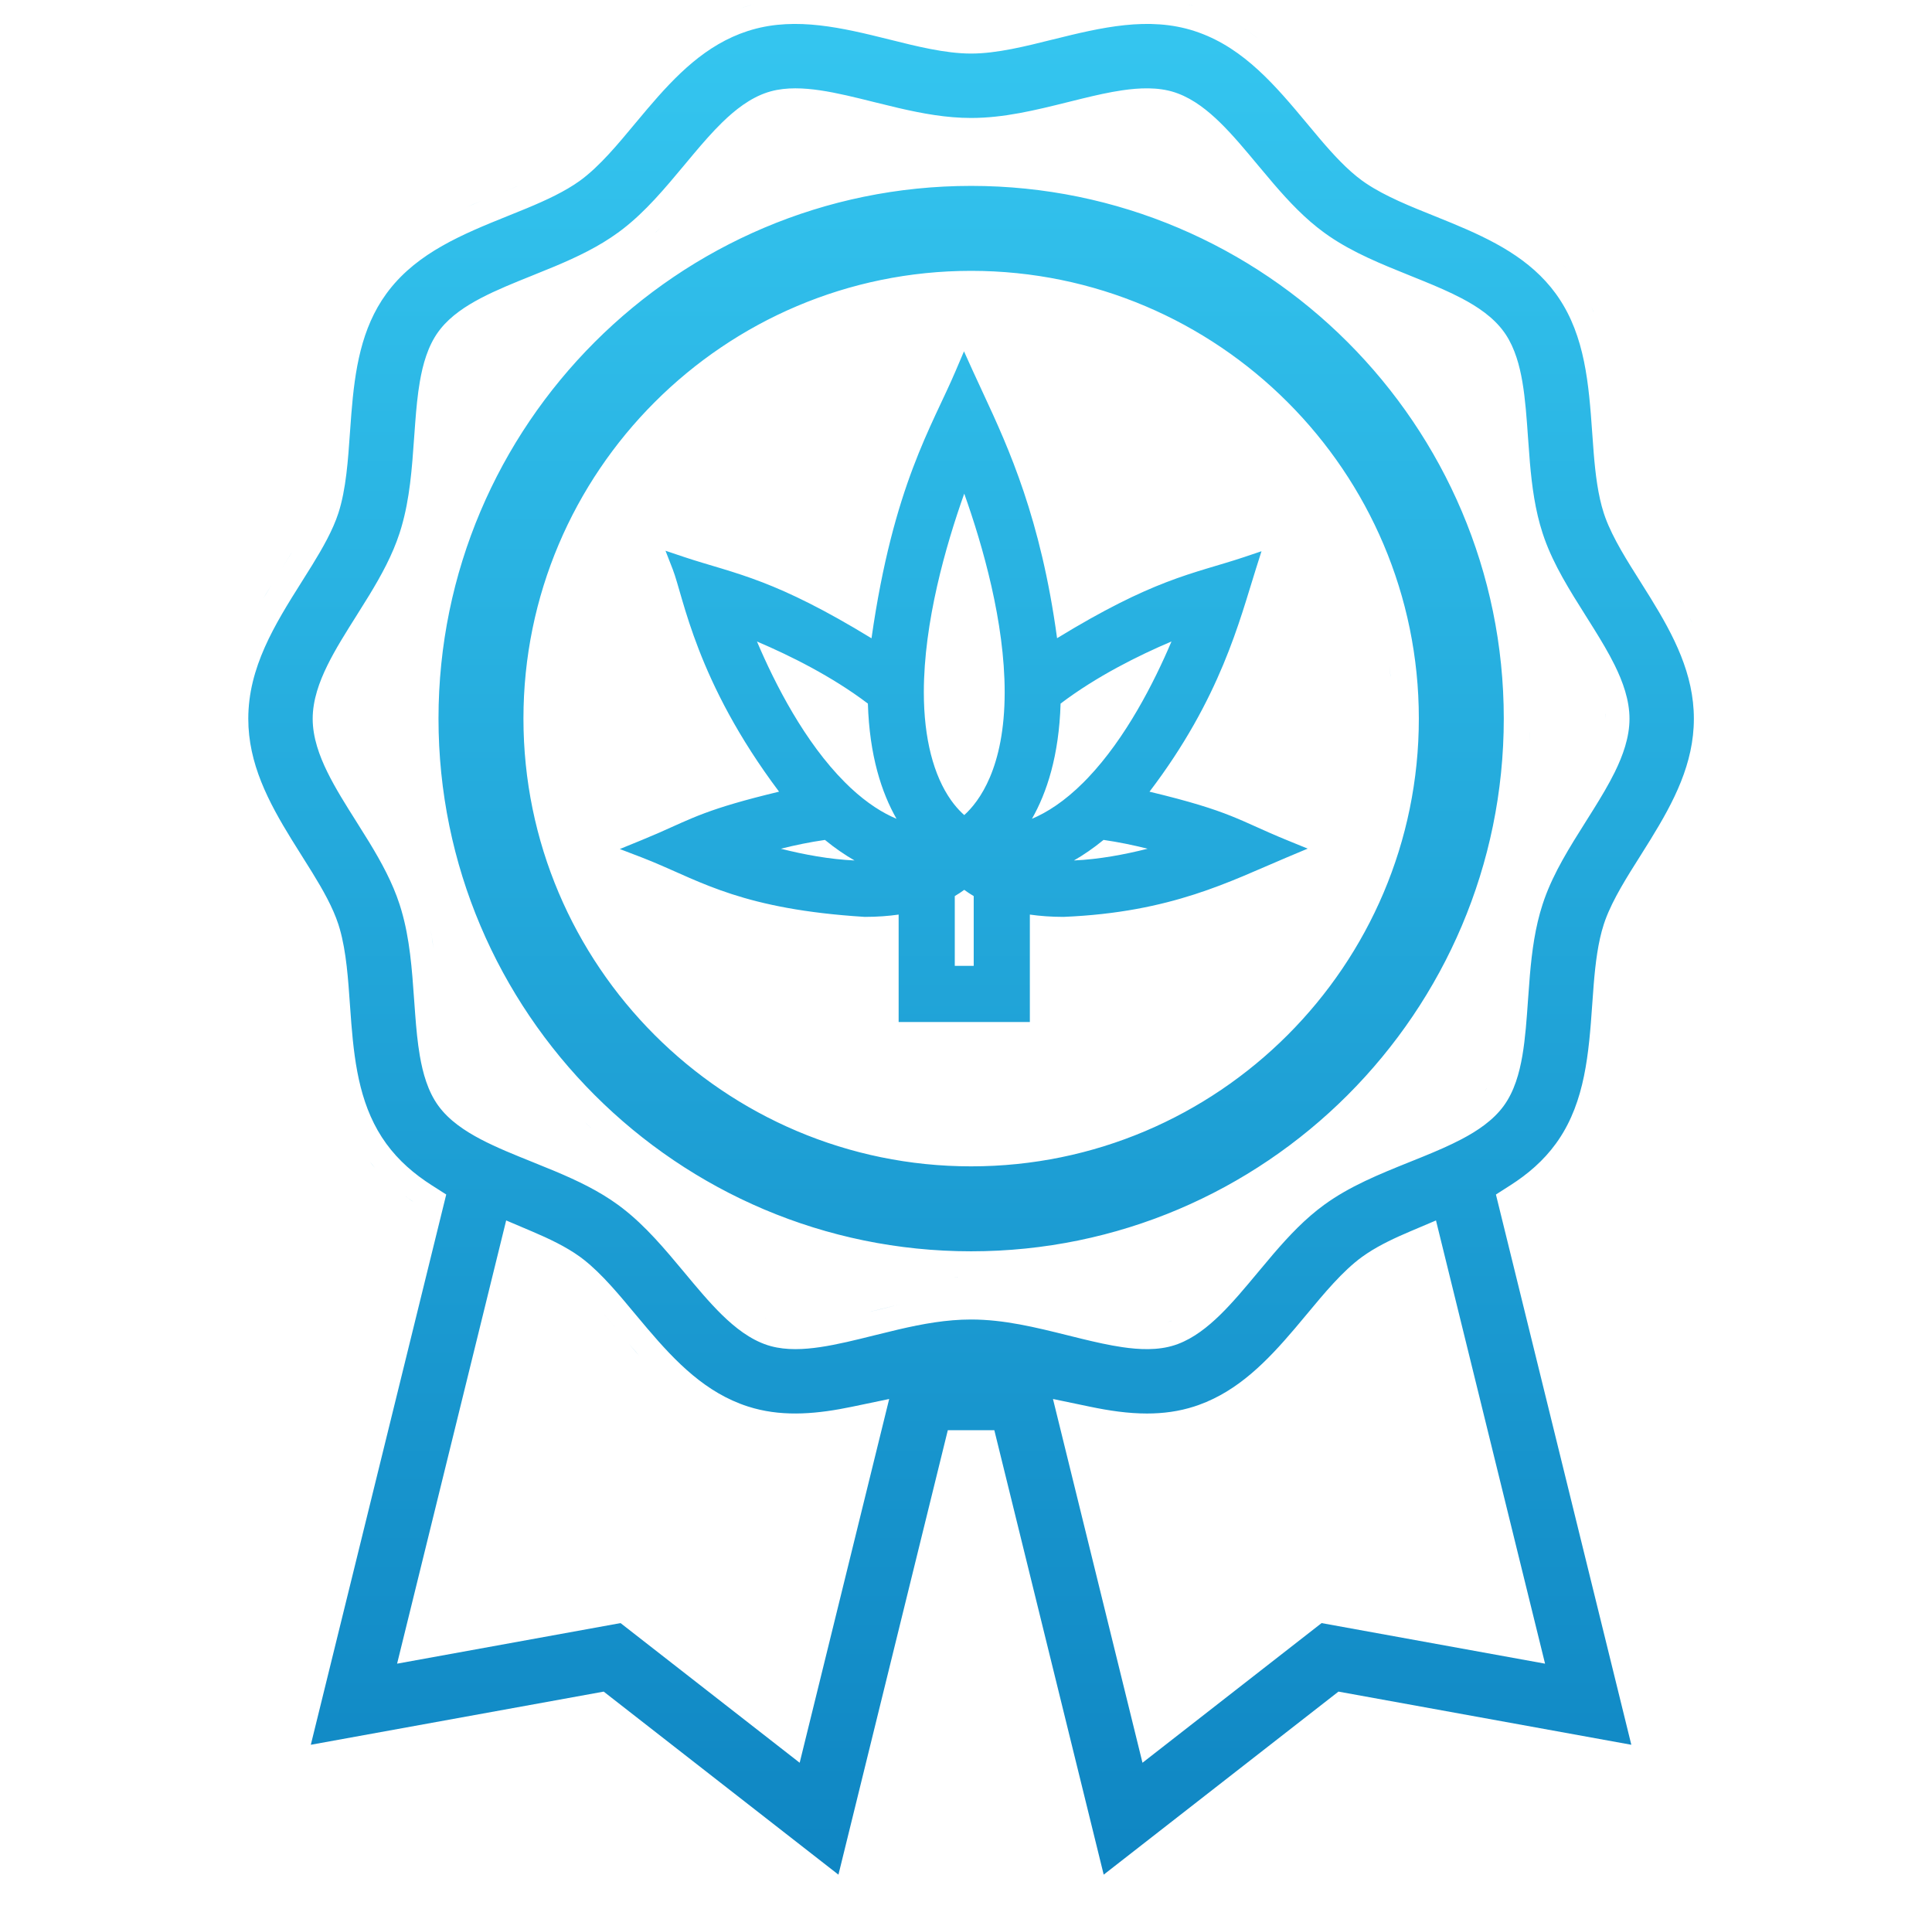 <svg xmlns="http://www.w3.org/2000/svg" width="121" height="120" viewBox="0 0 121 120" fill="none">
  <path d="M47.096 1.862C49.879 1.058 52.744 1.737 55.698 2.473C57.367 2.889 59.195 3.354 60.818 3.354C62.441 3.354 64.267 2.889 65.936 2.473L65.937 2.474C68.987 1.714 71.942 1.014 74.809 1.944L75.088 2.04C77.93 3.065 79.88 5.356 81.859 7.734L82.669 8.701C83.498 9.675 84.382 10.637 85.302 11.307L85.543 11.475C86.769 12.302 88.37 12.937 89.823 13.521L90.922 13.968C93.466 15.022 95.844 16.201 97.442 18.396L97.606 18.631C99.264 21.071 99.505 24.036 99.719 27.097L99.814 28.384C99.921 29.686 100.08 31.01 100.444 32.133L100.535 32.398C101.021 33.729 101.928 35.147 102.736 36.428L103.371 37.443C104.831 39.813 106.086 42.201 106.086 45.009C106.086 47.816 104.831 50.203 103.371 52.573L102.736 53.59C101.927 54.871 101.021 56.288 100.535 57.619L100.444 57.884C100.08 59.007 99.921 60.332 99.814 61.634L99.719 62.92C99.505 65.98 99.264 68.946 97.606 71.386L97.441 71.62C96.665 72.687 95.692 73.522 94.594 74.224L93.689 74.803L102.169 109.261L83.827 105.932L69.124 117.394L62.274 89.561H59.361L52.511 117.395L37.809 105.932L19.466 109.261L27.947 74.802L27.041 74.224C25.943 73.523 24.97 72.687 24.193 71.62C22.612 69.447 22.224 66.835 22.004 64.1L21.917 62.921C21.806 61.343 21.693 59.613 21.279 58.169L21.192 57.884C20.85 56.829 20.216 55.71 19.557 54.64L18.264 52.573C16.804 50.203 15.55 47.816 15.55 45.009C15.55 41.8 17.188 39.14 18.9 36.428L19.557 35.378C20.216 34.308 20.85 33.188 21.192 32.133C21.678 30.635 21.799 28.78 21.917 27.097L22.004 25.918C22.224 23.182 22.613 20.57 24.194 18.396L24.368 18.165C26.198 15.814 28.958 14.669 31.813 13.521L32.997 13.04C34.193 12.543 35.395 11.989 36.334 11.307C37.561 10.413 38.724 9 39.777 7.734L40.544 6.82C42.339 4.71 44.206 2.795 46.827 1.944L47.096 1.862ZM24.87 104.182L38.865 101.641L50.083 110.387L55.689 87.608L53.357 88.094C51.247 88.533 49.199 88.728 47.221 88.189L46.827 88.072C44.207 87.222 42.339 85.307 40.544 83.196L39.777 82.283C38.789 81.096 37.705 79.78 36.562 78.884L36.333 78.71C35.455 78.072 34.377 77.563 33.323 77.115L31.701 76.426L24.87 104.182ZM88.313 77.115C87.391 77.507 86.45 77.945 85.641 78.477L85.303 78.71C84.076 79.603 82.913 81.016 81.859 82.282L81.093 83.196C79.362 85.231 77.563 87.084 75.088 87.977L74.809 88.072C73.836 88.388 72.844 88.517 71.834 88.517C70.663 88.517 69.479 88.343 68.278 88.093L65.947 87.607L71.553 110.387L82.77 101.641L96.766 104.182L89.935 76.427L88.313 77.115ZM40.048 84.914C39.959 84.814 39.871 84.716 39.784 84.616L39.389 84.155C39.604 84.408 39.824 84.661 40.048 84.914ZM51.35 5.655C50.356 5.51 49.265 5.448 48.27 5.721L48.072 5.78C46.976 6.136 46.032 6.886 45.232 7.665C44.625 8.258 44.026 8.944 43.448 9.631L42.877 10.315C41.619 11.825 40.439 13.234 38.998 14.349L38.706 14.567C37.507 15.44 36.179 16.077 34.763 16.673L33.317 17.263C32.235 17.698 31.089 18.157 30.097 18.679C29.182 19.16 28.248 19.769 27.584 20.601L27.455 20.77C26.794 21.678 26.479 22.824 26.294 23.9C26.152 24.722 26.069 25.616 26.003 26.5L25.939 27.378C25.8 29.364 25.663 31.228 25.137 33.022L25.027 33.379C24.584 34.742 23.899 36.001 23.118 37.284L22.31 38.581C21.68 39.581 21.008 40.64 20.503 41.669C20.002 42.688 19.583 43.832 19.583 45.009C19.583 46.185 20.002 47.329 20.503 48.349C21.008 49.378 21.679 50.437 22.31 51.437L23.119 52.733C23.9 54.017 24.584 55.275 25.027 56.639L25.137 56.996C25.663 58.789 25.8 60.653 25.939 62.639L26.003 63.517C26.069 64.401 26.152 65.295 26.294 66.117C26.479 67.194 26.794 68.34 27.455 69.248C28.123 70.166 29.121 70.824 30.097 71.338C31.089 71.86 32.235 72.319 33.317 72.754L34.763 73.345C36.179 73.941 37.507 74.576 38.706 75.449L38.998 75.669C40.438 76.784 41.619 78.193 42.877 79.703C43.627 80.605 44.422 81.562 45.232 82.352C46.032 83.131 46.976 83.881 48.072 84.237L48.27 84.296C49.266 84.569 50.356 84.507 51.35 84.361C52.434 84.203 53.611 83.908 54.723 83.631L56.268 83.255C57.796 82.9 59.281 82.63 60.818 82.63C62.868 82.63 64.825 83.111 66.913 83.631L67.758 83.84C68.609 84.047 69.474 84.242 70.286 84.361C71.346 84.517 72.517 84.577 73.564 84.237L73.768 84.166C74.778 83.787 75.654 83.082 76.404 82.352C77.214 81.562 78.009 80.605 78.76 79.703L79.756 78.519C80.748 77.366 81.749 76.309 82.93 75.449C84.529 74.285 86.356 73.543 88.319 72.754L89.139 72.423C89.965 72.086 90.795 71.729 91.539 71.338C92.516 70.824 93.513 70.165 94.181 69.247C94.843 68.338 95.158 67.194 95.344 66.117C95.532 65.021 95.616 63.796 95.697 62.639L95.815 61.075C95.948 59.536 96.146 58.066 96.609 56.639L96.724 56.3C97.327 54.616 98.289 53.08 99.326 51.437L99.803 50.677C100.282 49.909 100.754 49.12 101.134 48.349C101.634 47.329 102.054 46.185 102.054 45.009C102.054 43.832 101.634 42.687 101.134 41.668C100.754 40.896 100.282 40.108 99.803 39.34L99.326 38.58C98.289 36.937 97.327 35.401 96.724 33.718L96.609 33.379C96.146 31.952 95.948 30.482 95.815 28.942L95.697 27.378C95.616 26.221 95.532 24.996 95.344 23.9C95.17 22.891 94.882 21.822 94.302 20.943L94.181 20.77C93.513 19.851 92.516 19.192 91.539 18.679C90.795 18.288 89.965 17.932 89.139 17.595L88.319 17.263C86.479 16.523 84.758 15.825 83.232 14.781L82.93 14.567C81.749 13.707 80.748 12.651 79.756 11.497L78.76 10.315C78.009 9.413 77.214 8.455 76.404 7.665C75.655 6.934 74.778 6.23 73.768 5.852L73.564 5.78C72.517 5.441 71.347 5.5 70.286 5.655C69.474 5.774 68.609 5.97 67.758 6.178L66.913 6.387C64.825 6.907 62.868 7.387 60.818 7.387C59.281 7.387 57.796 7.116 56.268 6.762L54.723 6.387C53.61 6.109 52.434 5.814 51.35 5.655ZM37.863 82.334L38.625 83.242C38.358 82.922 38.095 82.607 37.835 82.302C37.844 82.313 37.854 82.323 37.863 82.334ZM73.352 82.718L73.101 82.811C73.194 82.78 73.286 82.744 73.378 82.705C73.369 82.709 73.361 82.714 73.352 82.718ZM47.995 82.584C47.984 82.579 47.973 82.574 47.963 82.568C47.94 82.557 47.919 82.543 47.896 82.53C47.929 82.548 47.962 82.567 47.995 82.584ZM55.922 81.796L54.361 82.176C54.877 82.047 55.396 81.917 55.922 81.795L56.714 81.619C56.448 81.675 56.184 81.735 55.922 81.796ZM60.045 79.989L59.92 79.988C59.852 79.987 59.785 79.983 59.718 79.981C59.827 79.984 59.935 79.987 60.045 79.989ZM60.822 11.641C79.215 11.641 94.181 26.607 94.181 45C94.181 63.393 79.215 78.359 60.822 78.359C42.429 78.359 27.463 63.393 27.463 45C27.463 26.607 42.429 11.641 60.822 11.641ZM25.346 74.87C25.524 75.005 25.706 75.135 25.89 75.26L25.782 75.189C25.659 75.103 25.537 75.015 25.417 74.925L25.346 74.87ZM23.478 73.132C23.43 73.075 23.381 73.017 23.333 72.959L23.155 72.734C23.26 72.871 23.368 73.003 23.478 73.132ZM60.822 16.961C45.36 16.961 32.783 29.538 32.783 45C32.783 60.462 45.36 73.039 60.822 73.039C76.284 73.039 88.861 60.462 88.861 45C88.861 29.538 76.284 16.961 60.822 16.961ZM37.159 70.765C37 70.619 36.841 70.473 36.685 70.324L36.667 70.306C36.829 70.461 36.994 70.613 37.159 70.765ZM93.111 68.151L92.969 68.365C93.022 68.291 93.072 68.212 93.121 68.132C93.117 68.138 93.115 68.145 93.111 68.151ZM60.925 23.22L61.598 24.677C63.181 28.08 65.189 32.482 66.204 39.965C69.178 38.146 71.291 37.135 73.036 36.463C74.885 35.75 76.398 35.396 77.911 34.888L79.007 34.519L78.658 35.62C77.637 38.846 76.452 43.719 71.993 49.577C77.165 50.819 77.58 51.38 80.587 52.606L81.9 53.143L80.593 53.692C77.044 55.182 73.378 57.134 66.628 57.416L66.615 57.417H66.603C65.833 57.417 65.133 57.363 64.499 57.273V64H56.281V57.273C55.647 57.363 54.947 57.417 54.176 57.417H54.158L54.139 57.416C46.606 56.944 43.967 55.248 40.838 53.953L40.205 53.699L38.818 53.168L40.193 52.606L41.263 52.153C43.392 51.22 44.297 50.656 48.792 49.576C43.585 42.646 42.81 37.393 42.135 35.657L41.68 34.489L42.869 34.888C44.396 35.398 45.904 35.754 47.757 36.469C49.501 37.143 51.611 38.155 54.582 39.971C55.951 30.375 58.382 26.682 59.849 23.232L60.374 22L60.925 23.22ZM60.39 55.724C60.211 55.856 60.013 55.987 59.797 56.115V60.484H60.983V56.115C60.767 55.987 60.57 55.856 60.39 55.724ZM27.027 58.562L27.146 59.36C27.111 59.094 27.071 58.828 27.026 58.562L26.955 58.162C26.98 58.295 27.005 58.428 27.027 58.562ZM51.666 52.598C50.716 52.734 49.78 52.929 48.904 53.149C50.352 53.515 51.963 53.815 53.519 53.884C52.918 53.538 52.297 53.116 51.666 52.598ZM69.114 52.597C68.482 53.115 67.861 53.538 67.26 53.884C68.816 53.815 70.426 53.515 71.875 53.149C70.999 52.929 70.063 52.733 69.114 52.597ZM47.409 40.173C48.549 42.857 50.405 46.48 52.917 48.991L53.268 49.332C54.326 50.32 55.301 50.919 56.148 51.274C55.215 49.639 54.453 47.316 54.355 44.06C52.106 42.356 49.475 41.051 47.409 40.173ZM73.37 40.17C71.305 41.047 68.675 42.353 66.424 44.06C66.326 47.316 65.564 49.638 64.631 51.274C65.571 50.879 66.669 50.185 67.863 48.991L68.136 48.711C70.506 46.219 72.27 42.758 73.37 40.17ZM60.39 30.912C59.225 34.188 57.859 38.964 57.859 43.349C57.859 46.247 58.472 48.567 59.561 50.107L59.728 50.332C59.963 50.635 60.193 50.865 60.39 51.042C61.316 50.208 62.922 48.086 62.922 43.349C62.922 38.964 61.556 34.188 60.39 30.912ZM95.81 45.901C95.804 46.144 95.793 46.386 95.782 46.627C95.794 46.366 95.805 46.104 95.811 45.842L95.81 45.901ZM14.089 45.924C14.082 45.848 14.076 45.772 14.071 45.695V45.685C14.076 45.765 14.082 45.845 14.089 45.924ZM100.544 44.732L100.554 45.009C100.554 44.907 100.549 44.804 100.54 44.7C100.541 44.711 100.543 44.722 100.544 44.732ZM87.084 42.305C87.087 42.339 87.089 42.374 87.093 42.409C87.069 42.17 87.044 41.932 87.014 41.694L87.084 42.305ZM105.875 38.787C105.927 38.886 105.976 38.987 106.026 39.088C105.961 38.957 105.895 38.826 105.827 38.697C105.843 38.727 105.859 38.757 105.875 38.787ZM105.271 37.693C105.291 37.727 105.309 37.762 105.329 37.796C105.268 37.69 105.206 37.584 105.144 37.478C105.186 37.55 105.229 37.621 105.271 37.693ZM16.49 37.478C16.552 37.373 16.615 37.268 16.677 37.163L16.996 36.642C16.826 36.916 16.657 37.196 16.49 37.478ZM104.639 36.642C104.648 36.656 104.656 36.67 104.665 36.684C104.444 36.325 104.222 35.973 104.004 35.627L104.639 36.642ZM18.25 34.64L17.632 35.627C17.846 35.287 18.056 34.952 18.259 34.622C18.256 34.628 18.253 34.634 18.25 34.64ZM99.786 19.485C99.799 19.514 99.811 19.543 99.823 19.572C99.768 19.446 99.712 19.32 99.652 19.195L99.786 19.485ZM61.503 18.61C61.687 18.615 61.871 18.622 62.054 18.631C61.871 18.622 61.686 18.615 61.502 18.61L60.822 18.602L61.503 18.61ZM98.03 16.736L98.244 16.986C98.103 16.816 97.957 16.653 97.808 16.494C97.883 16.574 97.957 16.654 98.03 16.736ZM41.129 14.49C41.092 14.525 41.054 14.559 41.016 14.594C41.151 14.468 41.284 14.343 41.415 14.214L41.129 14.49ZM29.255 12.957C29.37 12.907 29.485 12.857 29.6 12.808L30.157 12.574C29.858 12.698 29.556 12.825 29.255 12.957ZM32.365 11.678L31.254 12.129C31.641 11.973 32.024 11.819 32.396 11.664C32.386 11.668 32.376 11.673 32.365 11.678ZM77.936 1.805C78.205 1.98 78.465 2.166 78.719 2.358V2.359C78.465 2.167 78.205 1.981 77.936 1.806V1.805ZM47.252 0.274C47.06 0.318 46.869 0.368 46.678 0.423C46.573 0.453 46.468 0.485 46.364 0.519C46.468 0.485 46.572 0.452 46.676 0.422C46.868 0.366 47.06 0.318 47.252 0.274ZM74.646 0.338C74.677 0.346 74.707 0.354 74.737 0.362C74.602 0.327 74.468 0.293 74.333 0.263L74.646 0.338Z" fill="url(#paint0_linear_33988_13408)"/>
  <defs>
    <linearGradient id="paint0_linear_33988_13408" x1="60.168" y1="117.257" x2="60.168" y2="2.479" gradientUnits="userSpaceOnUse">
      <stop stop-color="#0F86C3"/>
      <stop offset="1" stop-color="#34C5EF"/>
    </linearGradient>
  </defs>
</svg>